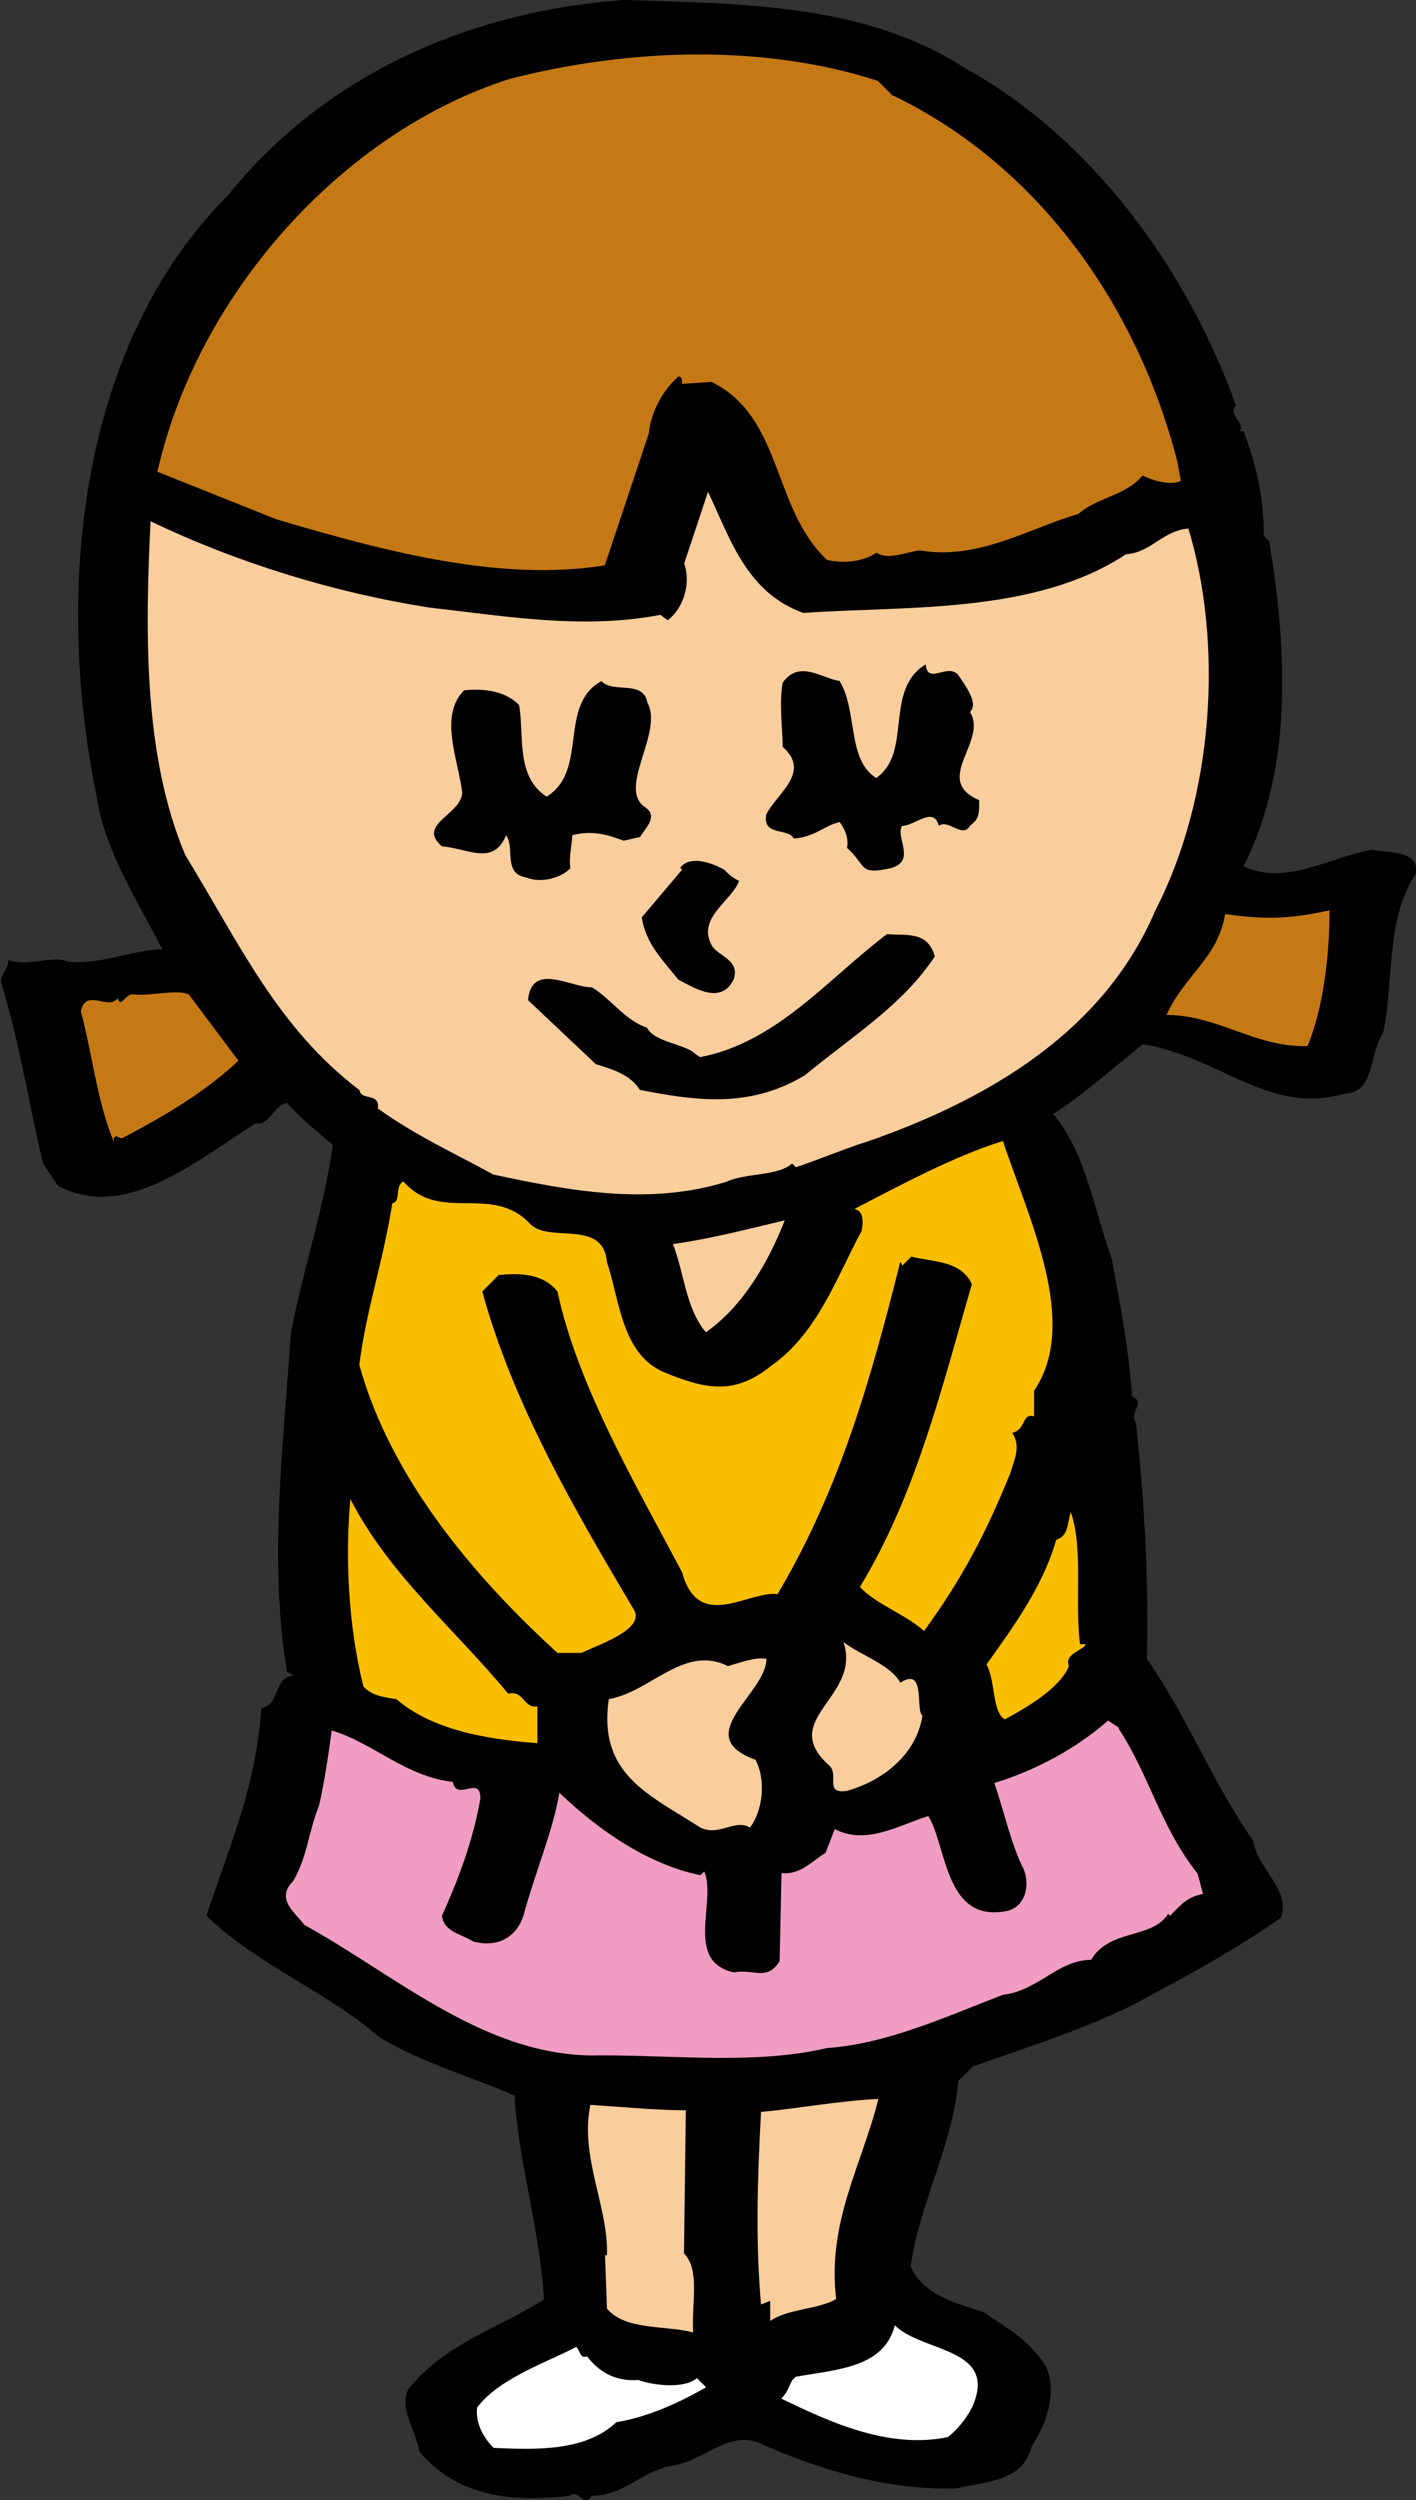 <svg id="_レイヤー_2" data-name="レイヤー 2" xmlns="http://www.w3.org/2000/svg" viewBox="0 0 60.1 106.04"><rect x="0" y="0" width="60.1" height="106.04" fill="#333333" stroke="none"/><defs><style>.cls-1{fill:#f9cd9c}.cls-3{fill:#c57915}.cls-4{fill:#f9be00}</style></defs><g id="_デザイン" data-name="デザイン"><path d="M40.94 2.88c5.37 2.96 9.42 8.48 11.52 14.32-.39.39.39.7.16 1.09h.16c.54 1.4.86 2.8.86 4.44l.23.23c.7 4.28 1.09 9.5-1.09 13.78 1.79.86 3.66-.39 5.45-.7.7.16 2.02 0 1.87 1.01-1.32 1.95-.93 4.75-1.4 6.77-.62.93-.31 2.49-1.63 2.57-3.19.93-5.29-1.56-8.56-2.1-1.17.93-2.57 2.18-3.81 2.96 1.4 1.63 1.79 4.28 2.49 6.15.39 2.1.7 3.74.86 5.84.62.23-.16.7.16 1.09.39 3.58.54 6.77.47 10.04 1.79 2.57 2.72 5.14 4.51 7.71.16 1.17 1.63 2.1 1.17 3.27-2.02 1.4-3.89 2.41-6.07 3.58-2.1 1.09-4.59 1.87-7 2.72l-.62.62c-.23 2.72-1.63 5.14-2.02 7.86.55 1.25 1.95 1.56 3.11 1.95 1.01.7 1.95 1.17 2.65 2.33.47 1.09 0 2.41-.62 3.35-.39 1.56-2.02 1.48-3.19 1.79-2.8.08-5.6-.7-8.25-1.87-1.4-.7-2.49.78-3.97.93-1.25.31-1.95 1.25-3.27 1.25-.31.55-.54-.31-.93 0-2.49.31-4.82 0-6.38-1.87-.16-.93-.86-1.79-.47-2.65 1.56-1.95 3.97-2.65 5.76-3.81-.16-2.88-1.09-5.84-1.25-8.64-1.56-.7-3.97-1.4-5.76-2.49-2.1-1.87-5.14-3.03-7.32-5.14 1.01-3.04 2.1-5.45 2.33-8.79.86-.23.47-1.32 1.4-1.4l-.31-.16c-.78-4.75-.16-9.42.16-14.32.47-2.57 1.4-5.29 1.79-8.02-.7-.62-1.25-1.01-1.95-1.79-.54.08-.78 1.01-1.32.86-2.49 1.56-5.53 4.2-8.41 2.65l-.62-.93C1.21 46.79.82 44.15.04 41.65c0-.31.31-.54.31-.93.86.31 1.87-.23 2.57.08 1.63.08 2.49-.47 3.97-.54-1.09-2.1-2.49-4.28-2.8-6.54-1.79-8.8-.7-19.15 5.6-25.45C13.85 3.11 20 .47 26.46 0c5.14.16 10.27.16 14.48 2.88z"/><path class="cls-3" d="M37.9 4.05c6.15 2.96 10.35 8.87 12.06 15.49l.16.86c-.54.23-1.32-.08-1.63-.23-.7.86-1.95.93-2.72 1.63-1.95.55-4.2 1.95-6.62 1.56-.39-.08-1.4.47-1.95.08-.55.39-1.4.47-2.1.31-2.33-2.18-1.87-6.07-4.9-7.55l-1.25.08c0-.16 0-.31-.16-.31-.7.62-1.17 1.56-1.25 2.41l-1.87 5.6c-4.36.7-9.18-.54-13.93-1.95l-5.06-2.02c1.71-7.55 7.86-14.4 14.94-16.66 5.14-1.32 10.82-1.48 15.64.08l.62.62z"/><path class="cls-1" d="M34.09 26c4.28-.31 9.81.08 13.7-2.49 1.09-.08 1.56-1.01 2.65-1.09 1.48 4.9 1.09 11.36-1.4 16.19-2.18 5.14-7.08 8.02-12.22 9.81-.78.23-2.1.78-3.04 1.09l-.16-.16c-.62.55-1.95.39-2.8.78-3.27 1.01-6.62.39-9.88-.31-1.56-.86-3.27-1.63-4.9-2.8.08-.7-.7-.31-.78-.78-3.5-2.65-5.14-6.3-7.39-9.96-1.79-4.2-1.71-9.5-1.48-14.17 3.74 1.79 7.86 3.04 11.83 3.66 3.42.39 6.54.93 9.81.31l.31.23c.62-.47 1.01-1.48.7-2.41l1.01-3.04c.93 1.95 1.63 4.28 4.05 5.14z"/><path d="M40.63 28.57c.31.47.93 1.25.54 1.63.78 1.25-1.63 2.88.39 3.74 0 .62 0 .78-.39 1.09-.31.55-.93-.31-1.32 0-.23-.86-1.01 0-1.56 0-.31.47.62 1.48-.47 1.79-1.4.31-1.01-.08-1.87-.86.08-.39-.08-.78-.31-1.09-.7.16-1.01.62-1.95.7-.23-.47-1.32-.08-1.17-1.01.39-.86 1.95-1.79.7-2.88 0-.7-.16-1.87 0-2.72.7-1.01 1.71-.16 2.41-.08.78 1.25.31 3.35 1.56 4.12 1.56-1.09.31-3.74 2.1-4.82.08.86.86 0 1.32.39zm-13.15 1.24c.7 1.25-1.32 3.66-.08 4.44.54.39 0 .86-.23 1.25l-.7.16c-.62-.23-1.32-.47-2.18-.23 0 .31-.16.93-.08 1.4-.47.47-1.32.62-1.87.39-1.01-.16-.47-1.25-.86-1.79-.54 1.32-1.63.55-2.72.47-1.09-.93.78-1.32.86-2.26-.16-1.4-1.01-3.27.08-4.36.78-.08 1.71 0 2.33.62.23 1.25-.16 3.04 1.17 3.89 1.79-1.09.47-3.89 2.33-4.9.47.54 1.79-.08 1.95.93zm3.89 7.55c-.31.86-1.79 1.56-1.17 2.72.23.47 1.25.62.93 1.48-.54 1.09-1.71.31-2.33 0-.7-.86-1.4-1.56-1.56-2.65l1.71-2.02-.08-.08c.39-.54 1.32-.23 1.87.08.23.23.31.31.62.47z"/><path class="cls-3" d="M56.43 38.61c0 1.79-.23 4.05-.93 5.76-2.18.08-3.81-1.32-5.99-1.32.78-1.71 2.18-2.41 2.49-4.28 1.63.23 2.65.23 4.44-.16z"/><path d="M39.69 40.55c-1.4 2.1-3.35 3.27-5.53 5.06-2.33 1.4-4.59 1.09-7 .62-.39-.62-1.09-.86-1.87-1.09l-2.88-2.72c.16-1.63 1.79-.54 2.72-.54.86.54 1.4 1.4 2.33 1.71.31.62 1.63.7 2.02 1.09l.23.16c3.27-.62 5.45-3.35 7.94-5.22.78.08 1.71-.16 2.02.93z"/><path class="cls-3" d="M8.02 42.19l2.1 2.8c-1.4 1.32-3.11 2.33-4.9 3.27-.16.08-.23-.16-.39 0v.16c-.7-1.63-.93-3.81-1.4-5.53.23-1.01 1.17 0 1.56-.55.16.47.31-.23.7-.16.7.08 1.79-.23 2.33 0z"/><path class="cls-4" d="M42.57 48.41c1.09 3.27 3.27 7.71 1.32 10.58v1.09c-.54-.16-.31.54-.93.7.39.54.08 1.17-.08 1.71-1.01 2.49-2.02 4.44-3.66 6.69-.78-.7-2.1-1.17-2.72-1.87 2.41-3.97 3.5-8.56 4.75-12.84-.47-1.01-1.63-.93-2.57-1.17l-.39.39c0-.08-.08-.16-.08-.16-1.25 4.98-2.57 9.65-5.21 14.09-1.25-.16-3.35 1.63-4.05-.93-2.02-3.81-4.44-7.94-5.29-11.91-.62-.78-1.63-.78-2.49-.7l-.7.7c1.32 4.83 3.97 9.34 6.46 13.54.39.78-1.4 1.4-2.26 1.79h-1.01c-3.5-3.19-7.08-7.39-8.41-12.22.31-2.41 1.01-4.36 1.4-6.85.39-.08.08-.7.47-.93 1.56 1.79 3.74.08 5.37 1.79.78.86 3.11-.23 3.27 1.63.55 1.63.62 3.89 2.41 4.67 1.71.7 2.96 1.01 4.51-.23 2.02-1.4 2.8-3.74 3.89-5.76.08-.39.08-.86-.31-.93 1.95-1.01 4.28-2.26 6.3-2.88z"/><path class="cls-1" d="M33.31 51.76c-.7 1.79-1.79 3.66-3.35 4.75-.86-1.01-.93-2.57-1.4-3.74 1.63-.23 3.11-.62 4.75-1.01z"/><path class="cls-4" d="M21.56 71.84c.7-.16.62.62 1.25.54v1.56c-2.1-.16-4.44-.54-5.99-1.87-.54-.08-1.09-.16-1.4-.55-.62-2.49-.78-5.37-.55-7.94 1.63 3.19 4.44 5.53 6.69 8.25zm24.28-2.1h.23c0 .23-.93.39-.7.93-.39.93-1.71 1.71-2.72 2.26-.55-.31-.39-1.63-.78-2.33 1.17-1.63 2.41-3.35 2.96-5.29.55-.16.47-.78.62-1.17.54 1.56.16 3.81.39 5.6z"/><path class="cls-1" d="M38.22 71.37c1.09-.7.62 1.17.93 1.4-.23 1.56-1.56 2.72-3.19 3.19-1.01.16-.31-.7-.78-1.09-2.18-1.95 1.4-2.88.62-5.22.7.55 1.95.93 2.41 1.71zm-5.69-1.01c0 1.48-3.27 3.27-.47 4.28.47.86.31 2.18-.23 2.88-.62-.39-1.32.39-2.1 0-2.18-1.4-4.36-2.26-3.89-5.45 1.79-.31 3.19-2.33 5.06-1.4.54-.16 1.17-.39 1.63-.31z"/><path d="M47.48 73.32c1.32 2.02 1.79 4.2 3.35 6.15l.23.86c-.7.16-.86.39-1.4.93l-.08-.08c-.7 1.09-2.49.62-3.27 1.95-1.4 0-2.26 1.32-3.74 1.48-2.41.93-4.98 2.1-7.47 2.26-2.96.7-6.38.31-9.57.31-4.83.16-8.64-3.35-12.61-5.53-.39-.54-1.25-1.09-.47-1.87.62-1.09.62-2.02 1.09-3.19.23-1.01.39-2.1.54-3.19 1.79.54 3.11 1.95 5.14 2.18.16.86 1.17-.31 1.17.7-.31 1.79-.93 3.42-1.63 4.98.08.7.86.78 1.32 1.09 1.17.31 1.95-.31 2.18-1.25.47-1.71 1.25-3.58 1.48-5.06 1.63 1.56 3.74 3.04 5.99 3.5l.16-.16c.54 1.25-.86 3.81 1.25 4.28.86-.16 1.4.39 1.95-.47l.08-3.74c.78.08 1.25-.47 1.87-.86l.39-1.01c1.32.7 2.72-.16 3.97-.55.78 1.25.7 4.44 3.19 4.05.86-.08 1.17-1.01.86-1.79-.55-1.09-.86-2.57-1.25-3.66 1.79-.55 3.5-1.48 4.83-2.65l.47.31z" fill="#f09dc1"/><path class="cls-1" d="M37.28 89.04c-.7 2.8-2.18 5.22-1.79 8.48-.86.47-2.02.39-2.8.93v-.86l-.39.16c-.23-2.65-.16-5.22 0-8.17 1.71-.16 3.27-.47 4.98-.55zm-8.17.47l-.08 6.07c.7.7.31 2.18.39 3.35-1.25-.31-2.88-.08-3.66-1.01l-.08-2.26h.08c.08-2.02-1.17-4.2-.7-6.38 1.25.08 2.8.23 4.05.23z"/><path d="M41.25 102.12c-.23.47-.62.93-1.01 1.25-2.57.54-5.14-.7-7.08-1.63.39-.39.31-.7.62-.93 1.79-.31 3.74-.39 4.2-2.18 1.17 1.17 4.44.93 3.27 3.5zm-16.34-2.18c.47.62 1.17 1.09 2.18 1.01.62.23 1.95.39 2.49-.08l.39.39c-1.09.62-2.41 1.25-3.81 1.48-1.32 1.25-3.42 1.17-5.21 1.09-.39-.39-.78-1.01-.7-1.71.93-1.25 3.04-1.95 4.2-2.57.16.08.16.55.47.39z" fill="#fff"/></g></svg>